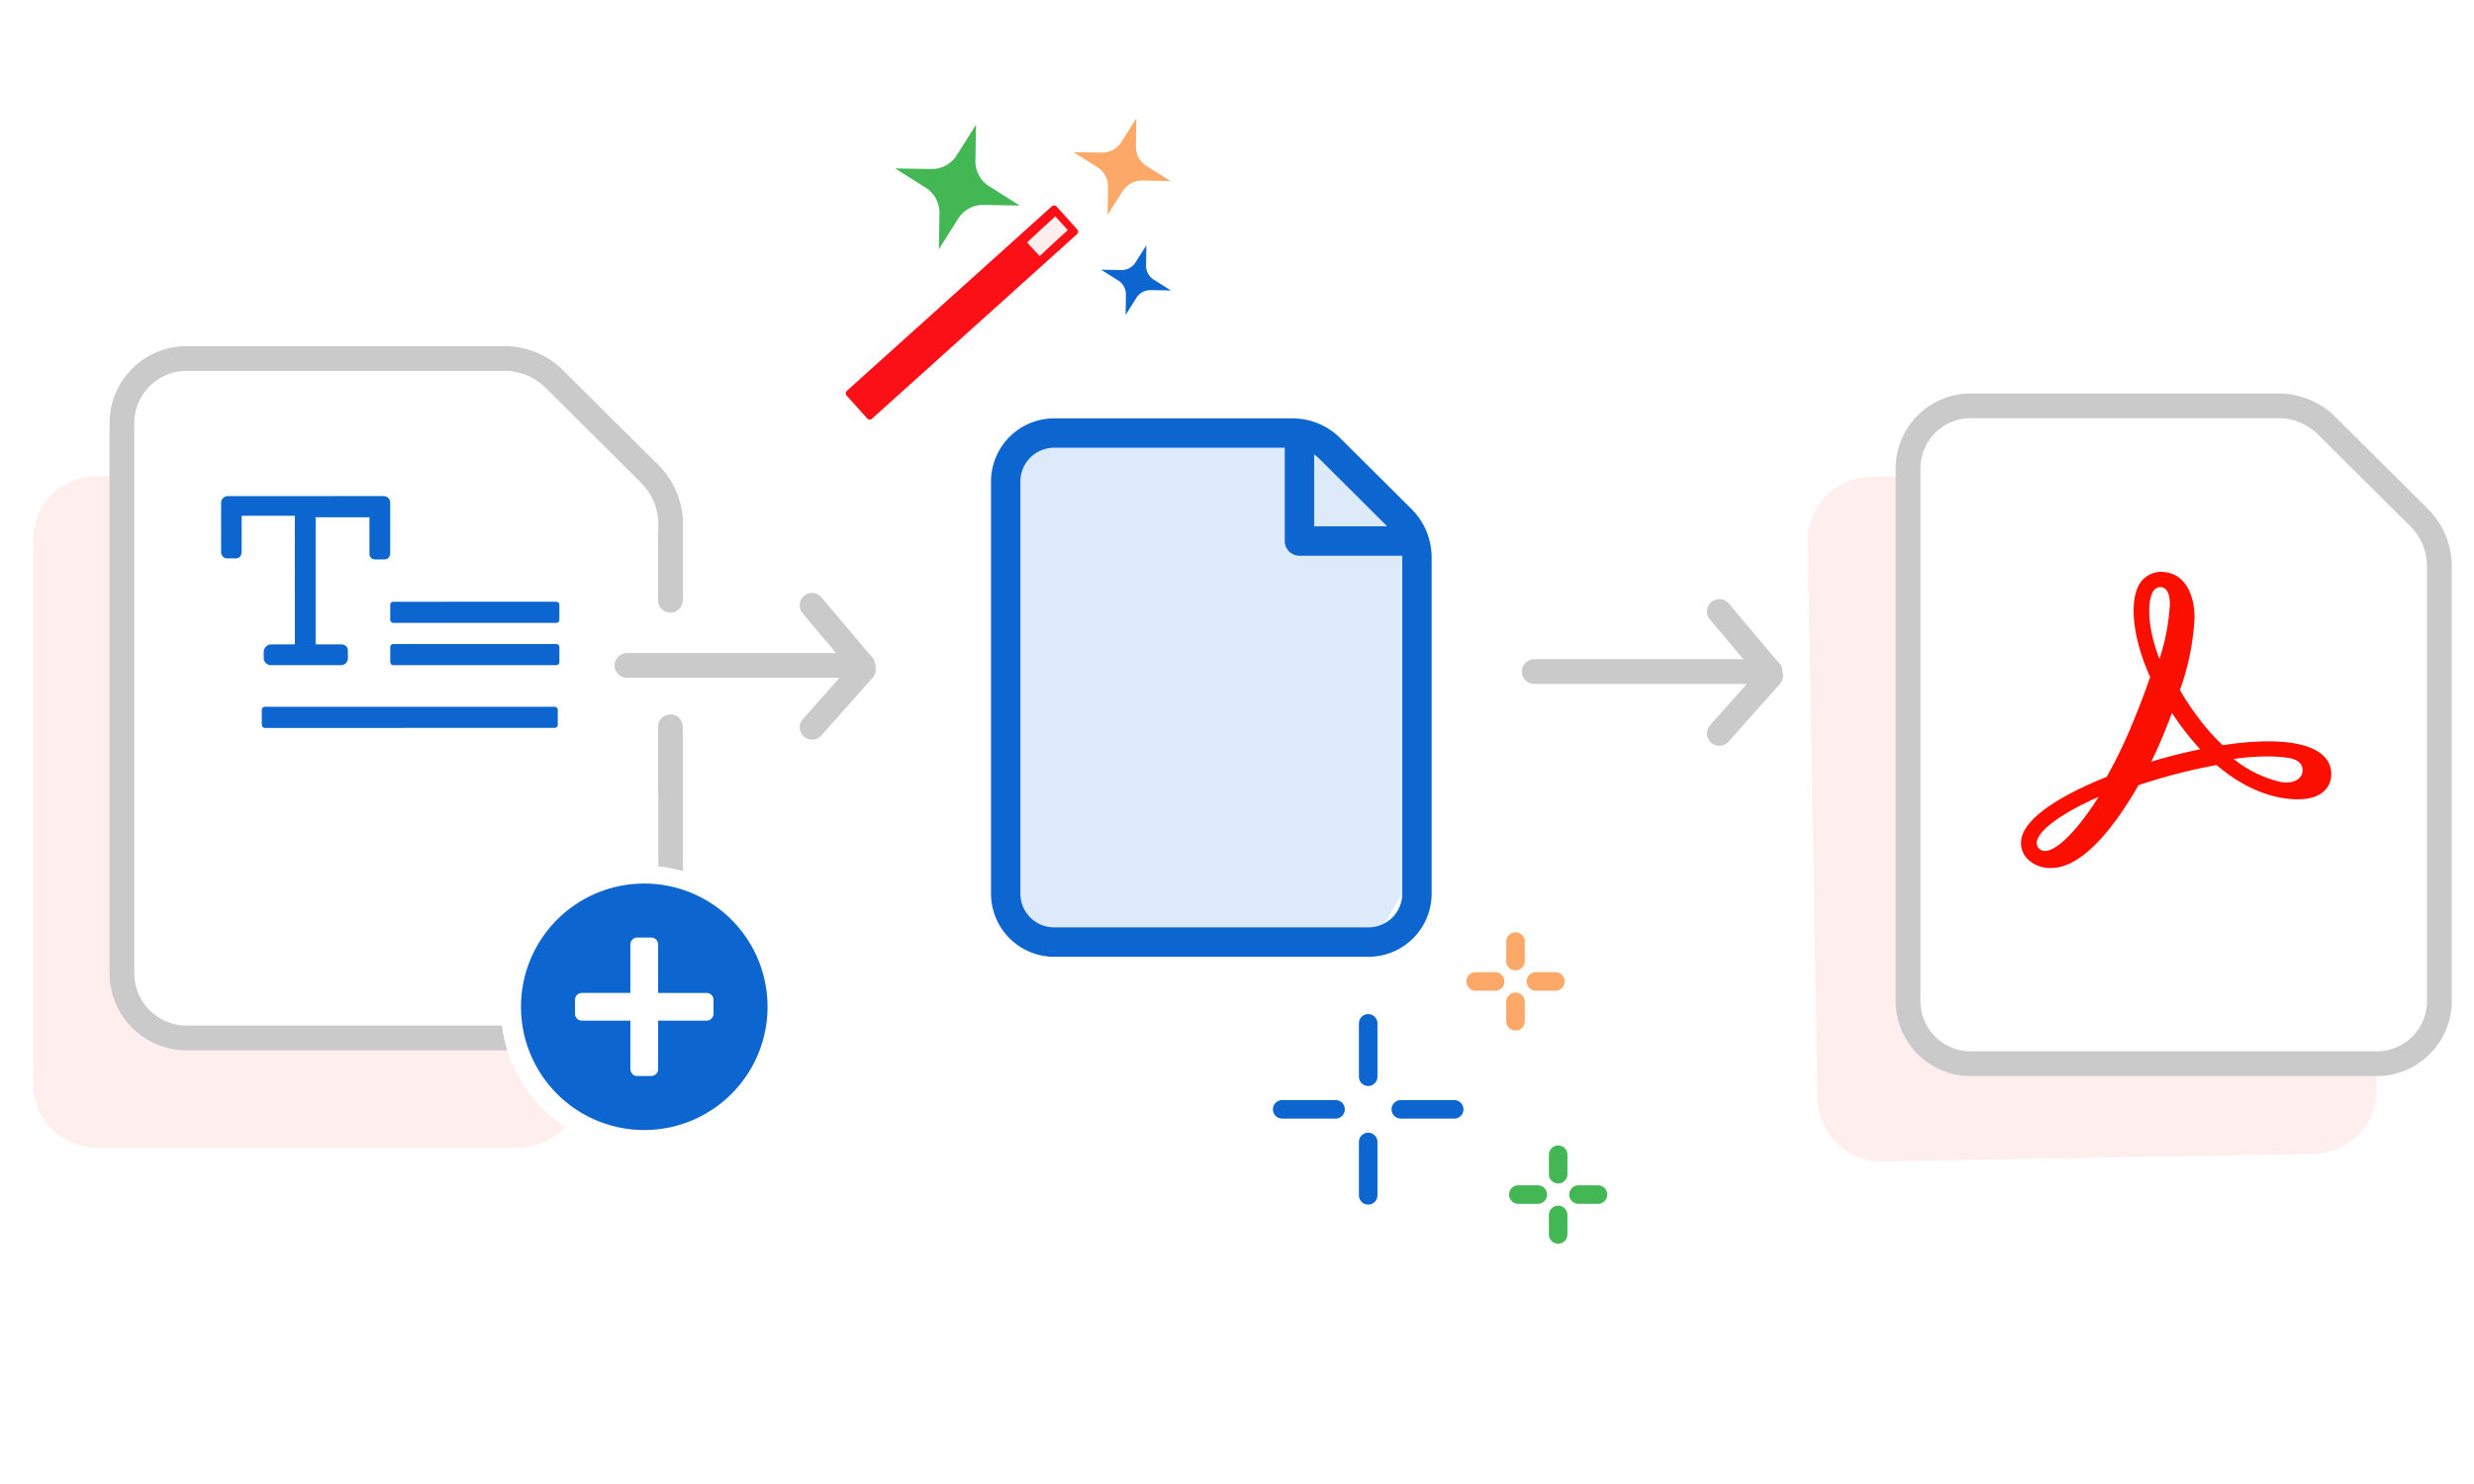 <svg xmlns="http://www.w3.org/2000/svg" xmlns:xlink="http://www.w3.org/1999/xlink" width="400" height="240" viewBox="0 0 400 240">
  <rect x="0" y="0" width="400" height="240" fill="#333333" stroke="none"/>
  <defs>
    <clipPath id="clip-Convert-Word-to-PDF.svg">
      <rect width="400" height="240"/>
    </clipPath>
  </defs>
  <g id="Convert-Word-to-PDF.svg" clip-path="url(#clip-Convert-Word-to-PDF.svg)">
    <rect width="400" height="240" fill="#fff"/>
    <path id="Path_102718" data-name="Path 102718" d="M-99.833,470.723h-42.985l-5.361,5.671v71.866l5.361,3.952h55.68l5.5-9.235V486.027Z" transform="translate(309.867 -401.016)" fill="#ddeafa"/>
    <path id="Path_101227" data-name="Path 101227" d="M10.228,0A10.227,10.227,0,0,0,0,10.227V98.315a10.229,10.229,0,0,0,10.228,10.228H78.415A10.229,10.229,0,0,0,88.644,98.315v-72.4a8.587,8.587,0,0,0-2.524-6.035L68.665,2.488a8.422,8.422,0,0,0-6-2.487Z" transform="translate(5.36 77.036)" fill="#fee" style="isolation: isolate"/>
    <path id="Path_101389" data-name="Path 101389" d="M183,298.26V209.328a10.466,10.466,0,0,1,10.452-10.478h51.388a11.486,11.486,0,0,1,8.1,3.346L268.324,217.5a11.542,11.542,0,0,1,3.4,8.181V298.26a10.466,10.466,0,0,1-10.452,10.478H193.452A10.466,10.466,0,0,1,183,298.26Z" transform="translate(-163.288 -140.873)" fill="#fff" stroke="#cacaca" stroke-linecap="round" stroke-linejoin="round" stroke-width="4"/>
    <g id="Group_155653" data-name="Group 155653" transform="translate(160.228 67.659)">
      <path id="Path_101392" data-name="Path 101392" d="M321.65,203.579a6.239,6.239,0,0,0-.874-.724V214.48H332.6Zm-5.624-1.816H278.739a5.468,5.468,0,0,0-5.459,5.478V273.86a5.47,5.47,0,0,0,5.459,5.479h50.826a5.47,5.47,0,0,0,5.459-5.479V219.5c0-.089,0-.179-.006-.268l-16.617,0a2.374,2.374,0,0,1-2.364-2.145l-.011-.23Zm1.229-4.75a10.98,10.98,0,0,1,7.743,3.2l11.529,11.472a11.022,11.022,0,0,1,3.247,7.815V273.86a10.219,10.219,0,0,1-10.208,10.229H278.739a10.219,10.219,0,0,1-10.208-10.229V207.241a10.218,10.218,0,0,1,10.208-10.227Z" transform="translate(-268.531 -197.014)" fill="#0d66d0" fill-rule="evenodd"/>
      <path id="Path_101393" data-name="Path 101393" d="M319.9,201.83a6.244,6.244,0,0,0-.874-.724V212.73h11.828Zm-5.623-1.816H276.99a5.469,5.469,0,0,0-5.459,5.478V272.11a5.47,5.47,0,0,0,5.459,5.479h50.826a5.47,5.47,0,0,0,5.459-5.479q0-54.541-.006-54.629t-16.617,0a2.374,2.374,0,0,1-2.364-2.145l-.011-.229Z" transform="translate(-266.782 -195.265)" fill="none" fill-rule="evenodd" style="isolation: isolate"/>
    </g>
    <g id="Group_155517" data-name="Group 155517" transform="translate(207.304 165.501)">
      <line id="Line_6847" data-name="Line 6847" y2="8.632" transform="translate(13.907 0)" fill="none" stroke="#0d66d0" stroke-linecap="round" stroke-width="3"/>
      <line id="Line_6848" data-name="Line 6848" y2="8.632" transform="translate(13.907 19.182)" fill="none" stroke="#0d66d0" stroke-linecap="round" stroke-width="3"/>
      <line id="Line_6850" data-name="Line 6850" y2="8.632" transform="translate(27.814 13.907) rotate(90)" fill="none" stroke="#0d66d0" stroke-linecap="round" stroke-width="3"/>
      <line id="Line_6849" data-name="Line 6849" y2="8.632" transform="translate(8.632 13.907) rotate(90)" fill="none" stroke="#0d66d0" stroke-linecap="round" stroke-width="3"/>
    </g>
    <g id="Group_156060" data-name="Group 156060" transform="translate(238.584 152.276)">
      <line id="Line_6847-2" data-name="Line 6847" y2="3.154" transform="translate(6.447 0)" fill="none" stroke="#fba868" stroke-linecap="round" stroke-width="3"/>
      <line id="Line_6848-2" data-name="Line 6848" y2="3.154" transform="translate(6.447 9.739)" fill="none" stroke="#fba868" stroke-linecap="round" stroke-width="3"/>
      <line id="Line_6850-2" data-name="Line 6850" y2="3.154" transform="translate(12.893 6.447) rotate(90)" fill="none" stroke="#fba868" stroke-linecap="round" stroke-width="3"/>
      <line id="Line_6849-2" data-name="Line 6849" y2="3.154" transform="translate(3.154 6.447) rotate(90)" fill="none" stroke="#fba868" stroke-linecap="round" stroke-width="3"/>
    </g>
    <g id="Group_155656" data-name="Group 155656" transform="translate(138.69 16.768) rotate(3)">
      <rect id="Canvas" width="54.938" height="54.938" transform="translate(0 0.161)" fill="#ff13dc" opacity="0"/>
      <rect id="Rectangle_148642" data-name="Rectangle 148642" width="45.686" height="6.068" rx="0.5" transform="translate(0.282 46.852) rotate(-45)" fill="#fa1016"/>
      <path id="Path_101399" data-name="Path 101399" d="M7.1,0,7.22,3.27A2.664,2.664,0,0,0,8.586,5.5l2.855,1.6-3.27.118A2.664,2.664,0,0,0,5.94,8.583l-1.6,2.856L4.22,8.169a2.664,2.664,0,0,0-1.365-2.23L0,4.34l3.27-.118A2.668,2.668,0,0,0,5.5,2.856Z" transform="translate(40.69 20.416)" fill="#0d66d0"/>
      <path id="Path_101400" data-name="Path 101400" d="M9.846,0l.164,4.536A3.7,3.7,0,0,0,11.9,7.627l3.967,2.216-4.536.164A3.692,3.692,0,0,0,8.237,11.9L6.019,15.855l-.165-4.536A3.7,3.7,0,0,0,3.965,8.226L0,6.008l4.536-.164A3.7,3.7,0,0,0,7.629,3.956Z" transform="translate(35.255 0)" fill="#fba868"/>
      <path id="Path_101401" data-name="Path 101401" d="M12.683,0l.211,5.842a4.76,4.76,0,0,0,2.427,3.982l5.1,2.858-5.842.211a4.762,4.762,0,0,0-3.983,2.427l-2.852,5.1-.217-5.842A4.762,4.762,0,0,0,5.1,10.6L0,7.742l5.842-.211A4.765,4.765,0,0,0,9.825,5.1Z" transform="translate(6.582 2.397)" fill="#44b755"/>
      <path id="Path_101544" data-name="Path 101544" d="M0,4.441,1.874,2.5,4.336,0" transform="translate(29.577 17.583)" fill="none" stroke="#fee" stroke-width="3"/>
    </g>
    <path id="Path_101390" data-name="Path 101390" d="M10.437,0A10.435,10.435,0,0,0,0,10.435v89.882a10.437,10.437,0,0,0,10.437,10.437H80.012a10.437,10.437,0,0,0,10.437-10.437V26.439a8.761,8.761,0,0,0-2.575-6.158L70.063,2.538A8.593,8.593,0,0,0,63.94,0Z" transform="translate(292.091 77.282) rotate(-1)" fill="#fee" style="isolation: isolate"/>
    <path id="Path_4" data-name="Path 4" d="M183,295.1V208.995a10.134,10.134,0,0,1,10.12-10.145h49.756a11.121,11.121,0,0,1,7.842,3.24l14.9,14.82a11.175,11.175,0,0,1,3.289,7.922V295.1a10.134,10.134,0,0,1-10.12,10.145H193.12A10.134,10.134,0,0,1,183,295.1Z" transform="translate(125.496 -133.217)" fill="#fff" stroke="#cacaca" stroke-linecap="round" stroke-linejoin="round" stroke-width="4"/>
    <path id="Path_5" data-name="Path 5" d="M204.048,245.738c-3.392,5.362-6.732,8.748-8.683,8.748a1.3,1.3,0,0,1-1.316-1.531c.37-1.92,4.236-4.689,10-7.217Zm16.308-7.664c-1.458.3-2.963.647-4.49,1.043-1.1.285-2.21.6-3.323.929.592-1.187,1.135-2.363,1.608-3.481.624-1.478,1.21-2.956,1.749-4.4.472.728.962,1.436,1.462,2.117a42.481,42.481,0,0,0,3.113,3.766Zm-7.534-25.511a1.4,1.4,0,0,1,1.173-.744c1.285,0,1.564,1.519,1.564,2.792a34.239,34.239,0,0,1-1.682,8.827c-2.157-5.6-1.855-9.529-1.055-10.875Zm24.142,29.283c-.187.954-1.192,1.57-2.57,1.57a4.992,4.992,0,0,1-1.161-.142,19.054,19.054,0,0,1-7.361-3.656,37.158,37.158,0,0,1,5.447-.411,20.026,20.026,0,0,1,3.63.273c1.09.222,2.322.813,2.015,2.365Zm3.656-2.529c-1.608-1.692-4.683-2.554-9.14-2.554a49.159,49.159,0,0,0-7.383.63,36.251,36.251,0,0,1-4.252-4.87,44.486,44.486,0,0,1-2.66-4.057,40.591,40.591,0,0,0,2.365-11.7c0-3.583-1.446-7.414-5.506-7.414a4.1,4.1,0,0,0-3.4,1.97c-1.732,2.916-1.039,8.922,1.726,15.031-.962,2.806-2.011,5.539-3.3,8.567a75.749,75.749,0,0,1-3.727,7.591c-4.14,1.637-12.942,5.6-13.78,9.988a3.675,3.675,0,0,0,1.2,3.493,5.3,5.3,0,0,0,3.587,1.255c5.3,0,10.586-7.2,14.146-13.4,2.021-.675,4.085-1.287,6.139-1.82,2.253-.586,4.431-1.066,6.486-1.425,5.612,4.805,10.6,5.533,13.1,5.533,3.436,0,4.72-1.46,5.189-2.69a4.065,4.065,0,0,0-.8-4.126Z" transform="translate(135.266 -116.868)" fill="#fa0f00" fill-rule="evenodd"/>
    <line id="Line_6856" data-name="Line 6856" y2="21.92" transform="translate(108.388 96.798)" fill="none" stroke="#fff" stroke-width="5"/>
    <line id="Line_6857" data-name="Line 6857" y2="10.229" transform="translate(108.388 117.541)" fill="none" stroke="#cacaca" stroke-linecap="round" stroke-width="4"/>
    <line id="Line_6858" data-name="Line 6858" y2="10.229" transform="translate(108.388 86.853)" fill="none" stroke="#cacaca" stroke-linecap="round" stroke-width="4"/>
    <g id="Group_156085" data-name="Group 156085" transform="translate(101.37 117.627) rotate(-90)">
      <line id="Line_6851" data-name="Line 6851" y2="38.116" transform="translate(10.01 0)" fill="none" stroke="#cacaca" stroke-linecap="round" stroke-width="4"/>
      <line id="Line_6854" data-name="Line 6854" x2="9.347" y2="8.309" transform="translate(0 29.924)" fill="none" stroke="#cacaca" stroke-linecap="round" stroke-width="4"/>
      <line id="Line_6855" data-name="Line 6855" x1="9.724" y2="8.191" transform="translate(10.009 29.924)" fill="none" stroke="#cacaca" stroke-linecap="round" stroke-width="4"/>
    </g>
    <g id="Group_160018" data-name="Group 160018" transform="matrix(0.966, -0.259, 0.259, 0.966, 28.911, 82.065)">
      <path id="Path_101551" data-name="Path 101551" d="M1.1,0A1.1,1.1,0,0,0,0,1.029V9.081A1,1,0,0,0,.308,9.8a.919.919,0,0,0,.755.273H2.3A1,1,0,0,0,3.049,9.8a1.189,1.189,0,0,0,.273-.752V3.185h8.6v20.8H8.018a1.229,1.229,0,0,0-1.131,1.162v1.165a1.163,1.163,0,0,0,1.165,1.029h11.34a1.1,1.1,0,0,0,1.1-1.1V24.909a1.034,1.034,0,0,0-.373-.7,1.016,1.016,0,0,0-.759-.226H15.281V3.428h8.7v5.79a.99.99,0,0,0,.243.752.949.949,0,0,0,.718.273h1.439a.883.883,0,0,0,.687-.273,1,1,0,0,0,.273-.718V1.029A1.062,1.062,0,0,0,26.313,0Z" transform="translate(7.077 0) rotate(15)" fill="#0d66d0" fill-rule="evenodd"/>
      <rect id="Rectangle_148673" data-name="Rectangle 148673" width="27.342" height="3.418" rx="0.47" transform="translate(29.064 23.583) rotate(15)" fill="#0d66d0"/>
      <rect id="Rectangle_148674" data-name="Rectangle 148674" width="27.342" height="3.418" rx="0.47" transform="translate(27.295 30.186) rotate(15)" fill="#0d66d0"/>
      <rect id="Rectangle_148675" data-name="Rectangle 148675" width="47.849" height="3.418" rx="0.47" transform="translate(4.609 34.614) rotate(15)" fill="#0d66d0"/>
    </g>
    <g id="Group_160019" data-name="Group 160019" transform="translate(248.055 118.618) rotate(-90)">
      <line id="Line_6851-2" data-name="Line 6851" y2="38.116" transform="translate(10.01 0)" fill="none" stroke="#cacaca" stroke-linecap="round" stroke-width="4"/>
      <line id="Line_6854-2" data-name="Line 6854" x2="9.347" y2="8.309" transform="translate(0 29.924)" fill="none" stroke="#cacaca" stroke-linecap="round" stroke-width="4"/>
      <line id="Line_6855-2" data-name="Line 6855" x1="9.724" y2="8.191" transform="translate(10.009 29.924)" fill="none" stroke="#cacaca" stroke-linecap="round" stroke-width="4"/>
    </g>
    <g id="Group_160022" data-name="Group 160022" transform="translate(81.339 139.942)">
      <g id="Group_160021" data-name="Group 160021" transform="translate(0 0)">
        <g id="Ellipse_10670" data-name="Ellipse 10670" transform="translate(-0.339 0.058)" fill="#fff" stroke="#fff" stroke-width="1">
          <circle cx="23" cy="23" r="23" stroke="none"/>
          <circle cx="23" cy="23" r="22.5" fill="none"/>
        </g>
      </g>
      <path id="Path_101403" data-name="Path 101403" d="M28.981,9.05A19.931,19.931,0,1,1,9.05,28.981,19.931,19.931,0,0,1,28.981,9.05ZM17.784,30.1a1.12,1.12,0,0,0,1.12,1.12h7.838v7.838a1.12,1.12,0,0,0,1.12,1.12H30.1a1.12,1.12,0,0,0,1.12-1.12V31.221h7.838a1.12,1.12,0,0,0,1.12-1.12V27.861a1.12,1.12,0,0,0-1.12-1.12H31.221V18.9a1.12,1.12,0,0,0-1.12-1.12H27.861a1.12,1.12,0,0,0-1.12,1.12v7.838H18.9a1.12,1.12,0,0,0-1.12,1.12Z" transform="translate(-6.155 -6.1)" fill="#0d66d0"/>
    </g>
    <g id="Group_155518" data-name="Group 155518" transform="translate(245.478 186.746)">
      <line id="Line_6847-3" data-name="Line 6847" y2="3.154" transform="translate(6.447)" fill="none" stroke="#44b755" stroke-linecap="round" stroke-width="3"/>
      <line id="Line_6848-3" data-name="Line 6848" y2="3.154" transform="translate(6.447 9.739)" fill="none" stroke="#44b755" stroke-linecap="round" stroke-width="3"/>
      <line id="Line_6850-3" data-name="Line 6850" y2="3.154" transform="translate(12.893 6.447) rotate(90)" fill="none" stroke="#44b755" stroke-linecap="round" stroke-width="3"/>
      <line id="Line_6849-3" data-name="Line 6849" y2="3.154" transform="translate(3.154 6.447) rotate(90)" fill="none" stroke="#44b755" stroke-linecap="round" stroke-width="3"/>
    </g>
  </g>
</svg>

